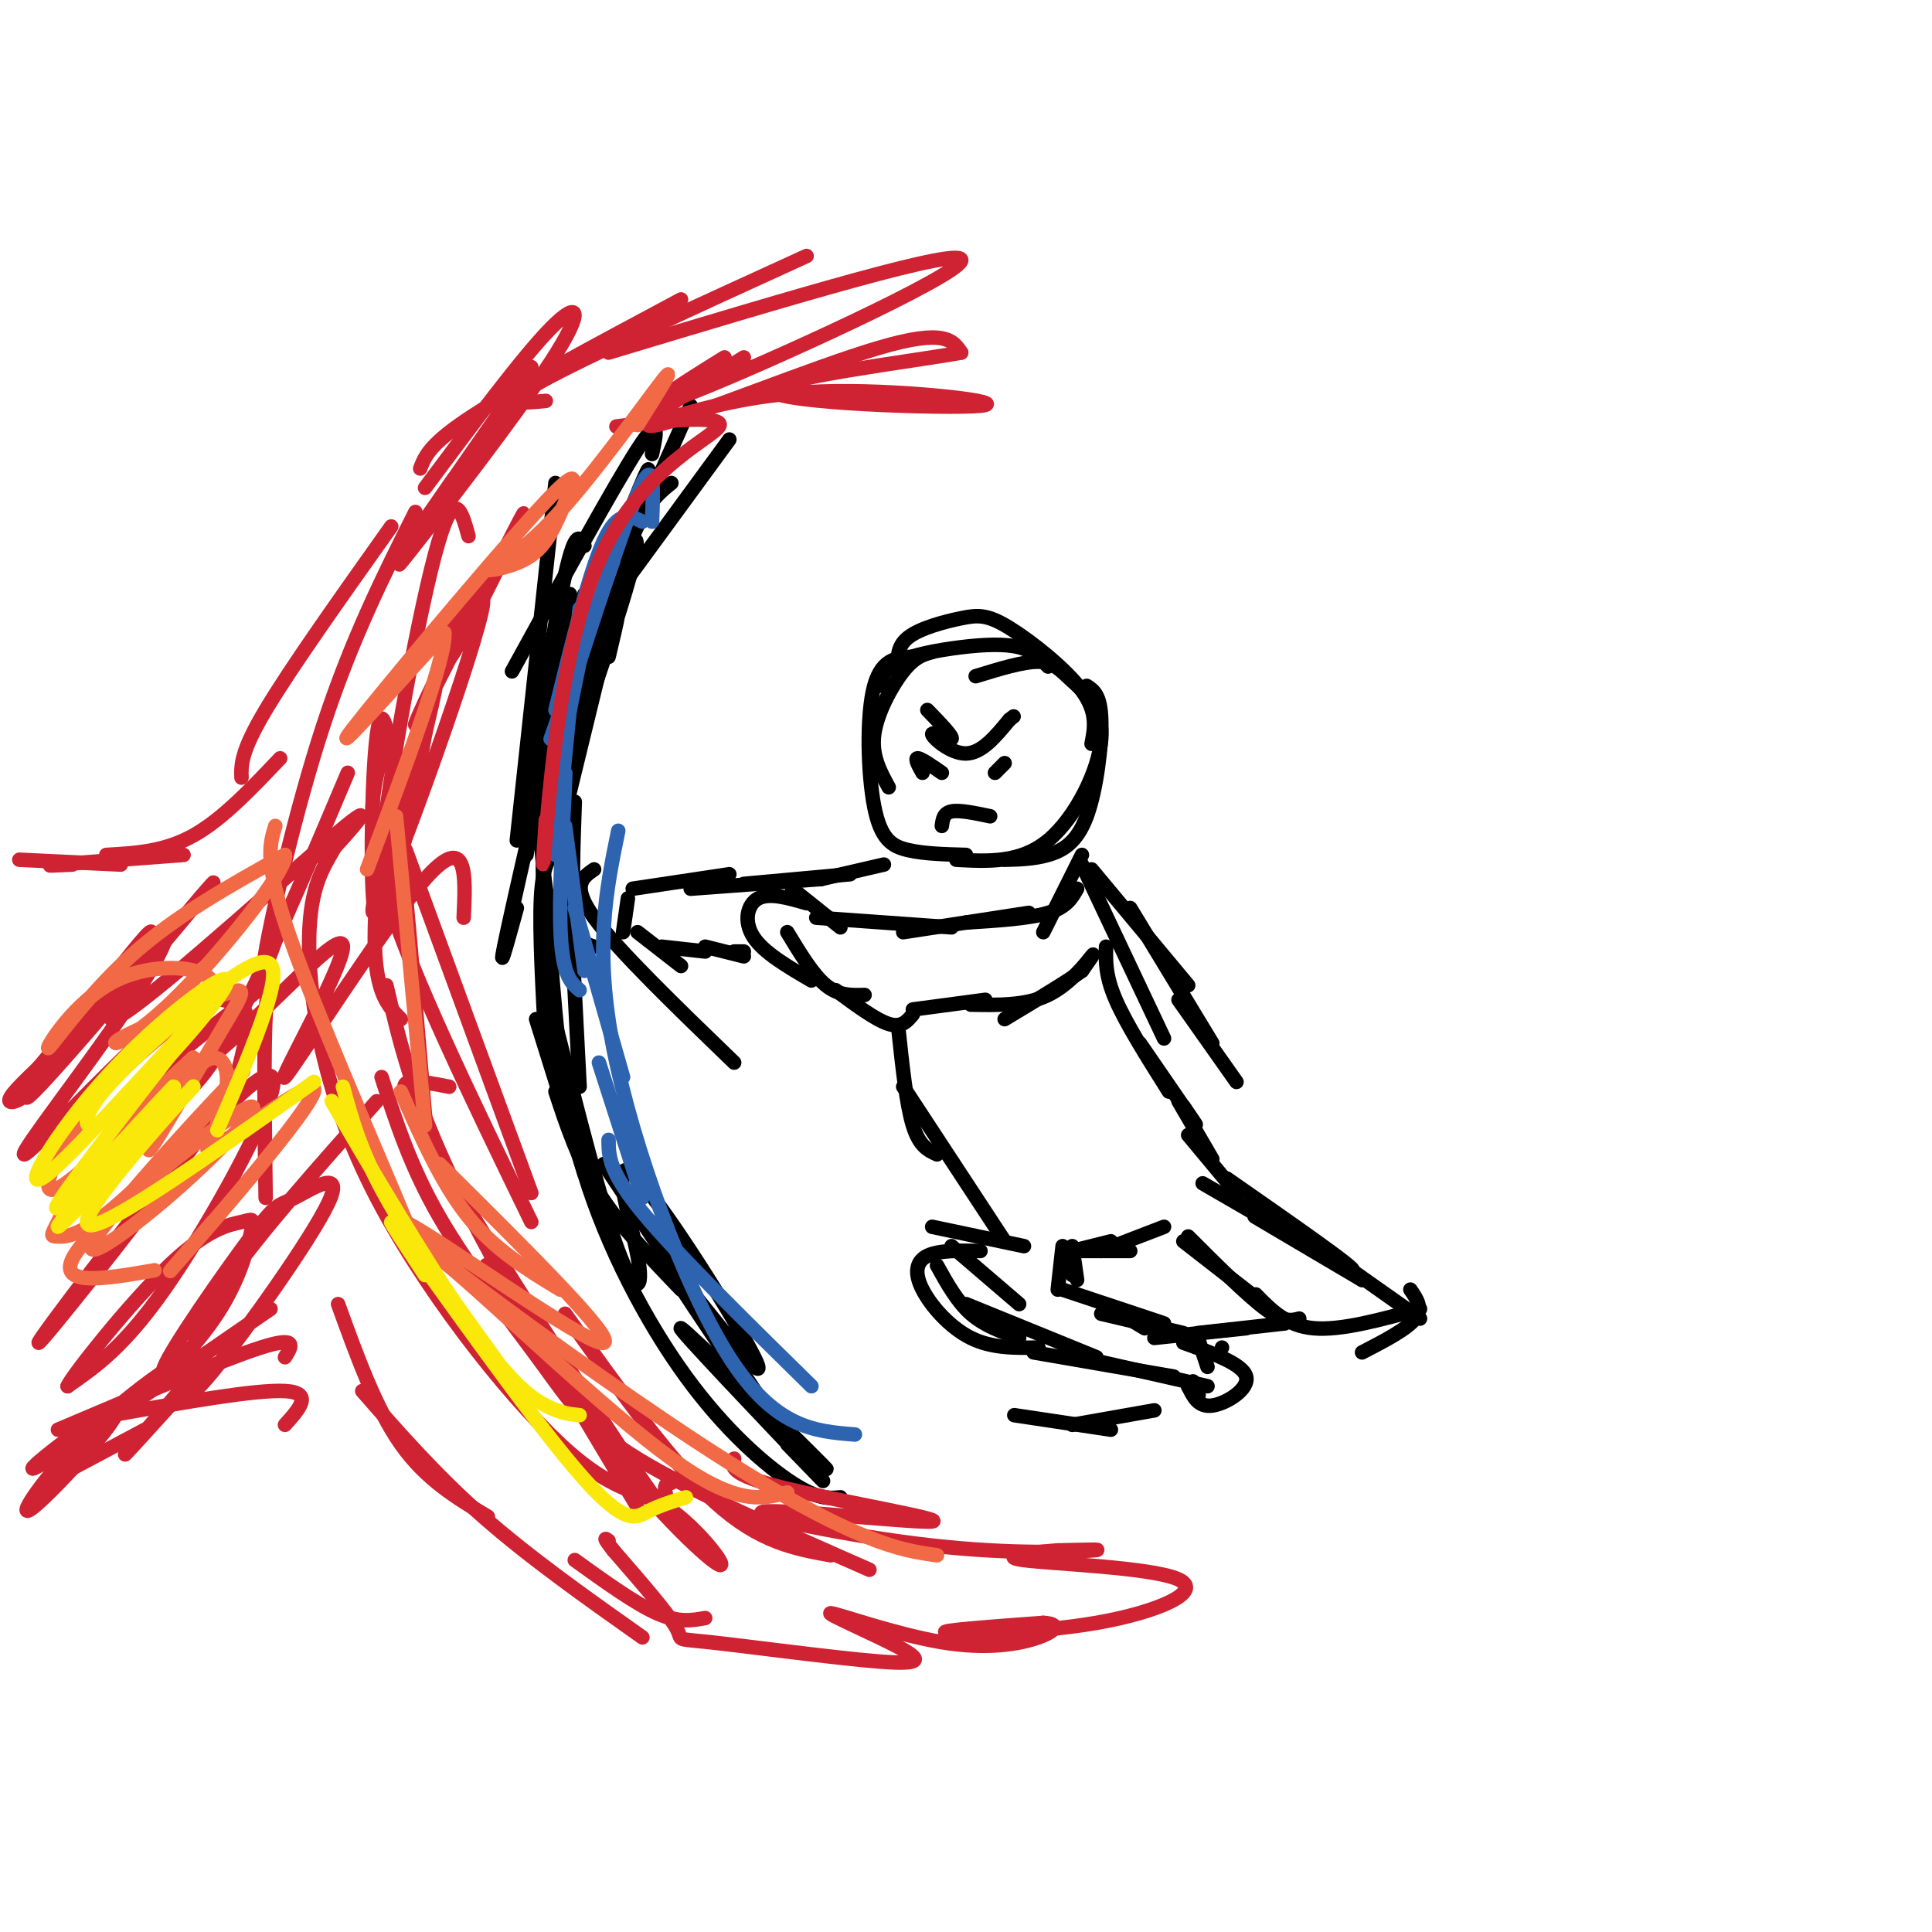 <svg viewBox='0 0 400 400' version='1.1' xmlns='http://www.w3.org/2000/svg' xmlns:xlink='http://www.w3.org/1999/xlink'><g fill='none' stroke='rgb(0,0,0)' stroke-width='3' stroke-linecap='round' stroke-linejoin='round'><path d='M193,135c-1.800,0.489 -3.600,0.978 -6,4c-2.400,3.022 -5.400,8.578 -6,13c-0.600,4.422 1.200,7.711 3,11'/><path d='M190,136c-3.667,-0.030 -7.333,-0.060 -9,6c-1.667,6.060 -1.333,18.208 0,25c1.333,6.792 3.667,8.226 7,9c3.333,0.774 7.667,0.887 12,1'/><path d='M182,142c0.542,-1.798 1.083,-3.595 4,-5c2.917,-1.405 8.208,-2.417 13,-3c4.792,-0.583 9.083,-0.738 12,0c2.917,0.738 4.458,2.369 6,4'/><path d='M186,139c-0.214,-2.531 -0.427,-5.062 2,-7c2.427,-1.938 7.496,-3.282 11,-4c3.504,-0.718 5.443,-0.809 10,2c4.557,2.809 11.730,8.517 15,13c3.270,4.483 2.635,7.742 2,11'/><path d='M225,142c1.423,0.929 2.845,1.857 3,7c0.155,5.143 -0.958,14.500 -3,20c-2.042,5.500 -5.012,7.143 -8,8c-2.988,0.857 -5.994,0.929 -9,1'/><path d='M198,178c6.638,0.360 13.276,0.721 19,-4c5.724,-4.721 10.534,-14.523 11,-21c0.466,-6.477 -3.413,-9.628 -6,-12c-2.587,-2.372 -3.882,-3.963 -7,-4c-3.118,-0.037 -8.059,1.482 -13,3'/><path d='M224,177c0.000,0.000 -8.000,16.000 -8,16'/><path d='M223,184c-1.083,1.917 -2.167,3.833 -6,5c-3.833,1.167 -10.417,1.583 -17,2'/><path d='M213,189c0.000,0.000 -26.000,4.000 -26,4'/><path d='M197,192c0.000,0.000 -28.000,-2.000 -28,-2'/><path d='M174,192c0.000,0.000 -10.000,-8.000 -10,-8'/><path d='M167,187c-3.844,-1.111 -7.689,-2.222 -10,-1c-2.311,1.222 -3.089,4.778 -1,8c2.089,3.222 7.044,6.111 12,9'/><path d='M163,193c2.667,4.417 5.333,8.833 8,11c2.667,2.167 5.333,2.083 8,2'/><path d='M173,205c4.167,3.083 8.333,6.167 11,7c2.667,0.833 3.833,-0.583 5,-2'/><path d='M189,209c0.000,0.000 15.000,-2.000 15,-2'/><path d='M201,208c5.711,0.111 11.422,0.222 16,-2c4.578,-2.222 8.022,-6.778 9,-8c0.978,-1.222 -0.511,0.889 -2,3'/><path d='M224,201c-3.000,2.167 -9.500,6.083 -16,10'/><path d='M183,179c0.000,0.000 -13.000,3.000 -13,3'/><path d='M176,181c0.000,0.000 -22.000,2.000 -22,2'/><path d='M170,182c0.000,0.000 -27.000,2.000 -27,2'/><path d='M151,181c0.000,0.000 -20.000,3.000 -20,3'/><path d='M130,186c0.000,0.000 -1.000,7.000 -1,7'/><path d='M132,193c0.000,0.000 9.000,7.000 9,7'/><path d='M137,196c0.000,0.000 9.000,1.000 9,1'/><path d='M146,196c0.000,0.000 8.000,2.000 8,2'/><path d='M152,197c0.000,0.000 2.000,0.000 2,0'/><path d='M226,180c0.000,0.000 20.000,24.000 20,24'/><path d='M234,188c0.000,0.000 17.000,28.000 17,28'/><path d='M244,207c0.000,0.000 12.000,17.000 12,17'/><path d='M224,179c0.000,0.000 17.000,36.000 17,36'/><path d='M229,196c-0.083,3.000 -0.167,6.000 2,11c2.167,5.000 6.583,12.000 11,19'/><path d='M236,216c4.750,6.917 9.500,13.833 11,16c1.500,2.167 -0.250,-0.417 -2,-3'/><path d='M244,228c0.000,0.000 7.000,12.000 7,12'/><path d='M246,235c0.000,0.000 10.000,12.000 10,12'/><path d='M186,213c0.833,7.833 1.667,15.667 3,20c1.333,4.333 3.167,5.167 5,6'/><path d='M187,225c0.000,0.000 21.000,32.000 21,32'/><path d='M212,258c0.000,0.000 -19.000,-4.000 -19,-4'/><path d='M197,258c0.000,0.000 14.000,12.000 14,12'/><path d='M194,262c2.083,3.750 4.167,7.500 7,10c2.833,2.500 6.417,3.750 10,5'/><path d='M203,259c-4.321,-0.083 -8.643,-0.167 -11,1c-2.357,1.167 -2.750,3.583 -1,7c1.750,3.417 5.643,7.833 10,10c4.357,2.167 9.179,2.083 14,2'/><path d='M200,270c0.000,0.000 27.000,11.000 27,11'/><path d='M214,280c0.000,0.000 29.000,5.000 29,5'/><path d='M228,282c0.000,0.000 22.000,5.000 22,5'/><path d='M220,267c0.000,0.000 21.000,7.000 21,7'/><path d='M228,272c0.000,0.000 17.000,4.000 17,4'/><path d='M232,272c0.000,0.000 5.000,3.000 5,3'/><path d='M219,267c0.000,0.000 1.000,-9.000 1,-9'/><path d='M222,258c0.000,0.000 1.000,7.000 1,7'/><path d='M221,260c0.000,0.000 1.000,4.000 1,4'/><path d='M222,259c0.000,0.000 12.000,0.000 12,0'/><path d='M222,259c0.000,0.000 8.000,-2.000 8,-2'/><path d='M228,259c0.000,0.000 13.000,-5.000 13,-5'/><path d='M249,245c0.000,0.000 19.000,11.000 19,11'/><path d='M254,244c13.689,9.533 27.378,19.067 26,19c-1.378,-0.067 -17.822,-9.733 -20,-11c-2.178,-1.267 9.911,5.867 22,13'/><path d='M282,265c1.556,0.600 -5.556,-4.400 -5,-4c0.556,0.400 8.778,6.200 17,12'/><path d='M245,257c0.000,0.000 18.000,14.000 18,14'/><path d='M246,256c6.083,6.083 12.167,12.167 16,15c3.833,2.833 5.417,2.417 7,2'/><path d='M260,268c3.167,3.250 6.333,6.500 12,7c5.667,0.500 13.833,-1.750 22,-4'/><path d='M292,267c1.333,1.917 2.667,3.833 1,6c-1.667,2.167 -6.333,4.583 -11,7'/><path d='M253,279c0.000,0.000 0.000,0.000 0,0'/><path d='M248,277c0.000,0.000 2.000,6.000 2,6'/><path d='M245,278c6.156,2.200 12.311,4.400 13,7c0.689,2.600 -4.089,5.600 -7,6c-2.911,0.400 -3.956,-1.800 -5,-4'/><path d='M246,287c-0.289,-0.044 1.489,1.844 2,2c0.511,0.156 -0.244,-1.422 -1,-3'/><path d='M266,274c0.000,0.000 -18.000,2.000 -18,2'/><path d='M258,275c0.000,0.000 -19.000,2.000 -19,2'/><path d='M239,292c0.000,0.000 -17.000,3.000 -17,3'/><path d='M230,296c0.000,0.000 -20.000,-3.000 -20,-3'/><path d='M192,147c2.720,2.810 5.440,5.619 5,6c-0.440,0.381 -4.042,-1.667 -4,-1c0.042,0.667 3.726,4.048 7,4c3.274,-0.048 6.137,-3.524 9,-7'/><path d='M209,149c1.500,-1.167 0.750,-0.583 0,0'/><path d='M191,160c-0.833,-1.500 -1.667,-3.000 -1,-3c0.667,0.000 2.833,1.500 5,3'/><path d='M208,158c0.000,0.000 -2.000,2.000 -2,2'/><path d='M195,171c0.167,-1.333 0.333,-2.667 2,-3c1.667,-0.333 4.833,0.333 8,1'/><path d='M151,91c0.000,0.000 -30.000,41.000 -30,41'/><path d='M139,100c-2.500,2.000 -5.000,4.000 -8,11c-3.000,7.000 -6.500,19.000 -10,31'/><path d='M130,113c-2.750,5.917 -5.500,11.833 -7,18c-1.500,6.167 -1.750,12.583 -2,19'/><path d='M126,131c0.000,0.000 -10.000,41.000 -10,41'/><path d='M135,94c0.917,-4.250 1.833,-8.500 -3,-1c-4.833,7.500 -15.417,26.750 -26,46'/><path d='M143,84c-11.417,25.667 -22.833,51.333 -27,61c-4.167,9.667 -1.083,3.333 2,-3'/><path d='M130,107c3.299,-8.146 6.599,-16.293 2,-2c-4.599,14.293 -17.096,51.025 -20,58c-2.904,6.975 3.785,-15.808 10,-32c6.215,-16.192 11.954,-25.794 9,-14c-2.954,11.794 -14.603,44.983 -16,48c-1.397,3.017 7.458,-24.138 11,-34c3.542,-9.862 1.771,-2.431 0,5'/><path d='M119,166c-0.333,9.500 -0.667,19.000 0,24c0.667,5.000 2.333,5.500 4,6'/><path d='M123,180c-2.417,1.667 -4.833,3.333 0,10c4.833,6.667 16.917,18.333 29,30'/><path d='M121,113c-0.917,-1.833 -1.833,-3.667 -4,6c-2.167,9.667 -5.583,30.833 -9,52'/><path d='M118,123c0.000,0.000 -9.000,54.000 -9,54'/><path d='M121,123c-6.833,29.583 -13.667,59.167 -16,70c-2.333,10.833 -0.167,2.917 2,-5'/><path d='M120,145c-2.933,3.311 -5.867,6.622 -7,17c-1.133,10.378 -0.467,27.822 0,34c0.467,6.178 0.733,1.089 1,-4'/><path d='M115,176c-1.333,1.583 -2.667,3.167 -3,10c-0.333,6.833 0.333,18.917 1,31'/><path d='M111,211c0.000,0.000 10.000,32.000 10,32'/><path d='M115,226c2.333,7.083 4.667,14.167 9,21c4.333,6.833 10.667,13.417 17,20'/><path d='M125,241c0.000,0.000 40.000,60.000 40,60'/><path d='M174,310c-2.321,0.238 -4.643,0.476 -10,-3c-5.357,-3.476 -13.750,-10.667 -22,-22c-8.250,-11.333 -16.357,-26.810 -21,-42c-4.643,-15.190 -5.821,-30.095 -7,-45'/><path d='M115,100c0.000,0.000 -8.000,74.000 -8,74'/><path d='M111,142c0.333,16.417 0.667,32.833 2,42c1.333,9.167 3.667,11.083 6,13'/><path d='M118,186c0.000,0.000 2.000,39.000 2,39'/><path d='M115,212c4.791,18.891 9.582,37.783 13,47c3.418,9.217 5.463,8.760 4,1c-1.463,-7.760 -6.433,-22.822 0,-16c6.433,6.822 24.271,35.529 25,39c0.729,3.471 -15.649,-18.294 -19,-22c-3.351,-3.706 6.324,10.647 16,25'/><path d='M154,286c8.284,9.874 20.994,22.059 16,17c-4.994,-5.059 -27.691,-27.362 -29,-28c-1.309,-0.638 18.769,20.389 26,28c7.231,7.611 1.616,1.805 -4,-4'/></g>
<g fill='none' stroke='rgb(45,99,175)' stroke-width='3' stroke-linecap='round' stroke-linejoin='round'><path d='M135,108c0.250,-6.417 0.500,-12.833 -2,-8c-2.500,4.833 -7.750,20.917 -13,37'/><path d='M127,116c0.000,0.000 -13.000,37.000 -13,37'/><path d='M120,137c-2.250,11.083 -4.500,22.167 -5,26c-0.500,3.833 0.750,0.417 2,-3'/><path d='M117,149c0.000,0.000 -1.000,22.000 -1,22'/><path d='M117,171c0.000,0.000 4.000,30.000 4,30'/><path d='M119,188c0.000,0.000 10.000,35.000 10,35'/><path d='M124,220c0.000,0.000 9.000,28.000 9,28'/><path d='M126,236c0.000,3.250 0.000,6.500 7,15c7.000,8.500 21.000,22.250 35,36'/><path d='M177,297c-8.289,-0.644 -16.578,-1.289 -26,-16c-9.422,-14.711 -19.978,-43.489 -24,-64c-4.022,-20.511 -1.511,-32.756 1,-45'/><path d='M133,108c-2.500,-1.250 -5.000,-2.500 -8,4c-3.000,6.500 -6.500,20.750 -10,35'/><path d='M120,126c-2.393,24.315 -4.786,48.631 -5,51c-0.214,2.369 1.750,-17.208 2,-17c0.250,0.208 -1.214,20.202 -1,31c0.214,10.798 2.107,12.399 4,14'/></g>
<g fill='none' stroke='rgb(207,34,51)' stroke-width='3' stroke-linecap='round' stroke-linejoin='round'><path d='M4,178c0.000,0.000 21.000,1.000 21,1'/><path d='M15,179c-3.417,0.167 -6.833,0.333 -3,0c3.833,-0.333 14.917,-1.167 26,-2'/><path d='M22,177c6.000,-0.333 12.000,-0.667 18,-4c6.000,-3.333 12.000,-9.667 18,-16'/><path d='M50,161c-0.083,-2.667 -0.167,-5.333 5,-14c5.167,-8.667 15.583,-23.333 26,-38'/><path d='M88,101c10.095,-13.536 20.190,-27.071 26,-33c5.810,-5.929 7.333,-4.250 0,7c-7.333,11.250 -23.524,32.071 -29,39c-5.476,6.929 -0.238,-0.036 5,-7'/><path d='M110,76c-11.167,16.083 -22.333,32.167 -25,36c-2.667,3.833 3.167,-4.583 9,-13'/><path d='M87,97c1.000,-2.583 2.000,-5.167 11,-11c9.000,-5.833 26.000,-14.917 43,-24'/><path d='M113,83c-5.000,0.500 -10.000,1.000 -1,-4c9.000,-5.000 32.000,-15.500 55,-26'/><path d='M126,73c37.067,-11.178 74.133,-22.356 73,-19c-1.133,3.356 -40.467,21.244 -55,27c-14.533,5.756 -4.267,-0.622 6,-7'/><path d='M154,74c-12.333,7.711 -24.667,15.422 -18,14c6.667,-1.422 32.333,-11.978 46,-16c13.667,-4.022 15.333,-1.511 17,1'/><path d='M199,73c-9.172,1.718 -40.603,5.512 -39,8c1.603,2.488 36.239,3.670 43,3c6.761,-0.670 -14.354,-3.191 -30,-3c-15.646,0.191 -25.823,3.096 -36,6'/><path d='M137,87c-8.646,1.322 -12.262,1.628 -7,1c5.262,-0.628 19.400,-2.189 19,0c-0.400,2.189 -15.338,8.128 -24,26c-8.662,17.872 -11.046,47.678 -12,59c-0.954,11.322 -0.477,4.161 0,-3'/><path d='M113,170c0.000,-0.500 0.000,-0.250 0,0'/><path d='M152,302c-0.557,1.628 -1.114,3.256 10,6c11.114,2.744 33.898,6.606 31,7c-2.898,0.394 -31.478,-2.678 -35,-2c-3.522,0.678 18.013,5.106 35,7c16.987,1.894 29.425,1.256 33,1c3.575,-0.256 -1.712,-0.128 -7,0'/><path d='M219,321c-4.737,0.346 -13.079,1.212 -7,2c6.079,0.788 26.578,1.500 32,4c5.422,2.500 -4.232,6.788 -17,9c-12.768,2.212 -28.648,2.346 -31,2c-2.352,-0.346 8.824,-1.173 20,-2'/><path d='M216,336c3.652,0.186 2.783,1.651 -1,3c-3.783,1.349 -10.478,2.581 -20,1c-9.522,-1.581 -21.869,-5.974 -23,-6c-1.131,-0.026 8.954,4.316 14,7c5.046,2.684 5.054,3.709 -4,3c-9.054,-0.709 -27.168,-3.152 -35,-4c-7.832,-0.848 -5.380,-0.099 -7,-3c-1.620,-2.901 -7.310,-9.450 -13,-16'/><path d='M127,321c-2.333,-3.000 -1.667,-2.500 -1,-2'/><path d='M70,270c3.917,10.833 7.833,21.667 13,29c5.167,7.333 11.583,11.167 18,15'/><path d='M75,288c7.667,8.750 15.333,17.500 25,26c9.667,8.500 21.333,16.750 33,25'/><path d='M119,323c6.250,4.500 12.500,9.000 17,11c4.500,2.000 7.250,1.500 10,1'/><path d='M59,295c3.000,-3.333 6.000,-6.667 0,-7c-6.000,-0.333 -21.000,2.333 -36,5'/><path d='M30,296c0.000,0.000 -15.000,8.000 -15,8'/><path d='M59,281c1.417,-2.250 2.833,-4.500 -5,-2c-7.833,2.500 -24.917,9.750 -42,17'/><path d='M56,271c-23.180,15.981 -46.360,31.963 -49,33c-2.640,1.037 15.259,-12.869 17,-12c1.741,0.869 -12.676,16.515 -17,20c-4.324,3.485 1.444,-5.191 9,-13c7.556,-7.809 16.900,-14.750 21,-17c4.100,-2.250 2.955,0.191 3,1c0.045,0.809 1.281,-0.013 -2,4c-3.281,4.013 -11.080,12.861 -12,14c-0.920,1.139 5.040,-5.430 11,-12'/><path d='M100,122c-1.351,-0.625 -2.703,-1.251 -5,4c-2.297,5.251 -5.540,16.378 -1,9c4.540,-7.378 16.863,-33.260 14,-28c-2.863,5.260 -20.911,41.661 -22,43c-1.089,1.339 14.780,-32.383 14,-25c-0.780,7.383 -18.210,55.872 -22,63c-3.790,7.128 6.060,-27.106 10,-40c3.940,-12.894 1.970,-4.447 0,4'/><path d='M88,152c-1.608,9.285 -5.627,30.499 -8,37c-2.373,6.501 -3.100,-1.711 -3,-15c0.100,-13.289 1.029,-31.654 3,-23c1.971,8.654 4.986,44.327 8,80'/><path d='M84,176c0.000,0.000 26.000,71.000 26,71'/><path d='M93,225c-3.008,-0.596 -6.016,-1.193 -8,-1c-1.984,0.193 -2.944,1.175 7,18c9.944,16.825 30.793,49.491 40,63c9.207,13.509 6.774,7.860 6,5c-0.774,-2.860 0.113,-2.930 1,-3'/><path d='M106,271c-3.649,-6.214 -7.297,-12.428 -4,-7c3.297,5.428 13.540,22.499 24,36c10.460,13.501 21.138,23.433 23,24c1.862,0.567 -5.092,-8.229 -11,-12c-5.908,-3.771 -10.769,-2.516 -22,-13c-11.231,-10.484 -28.831,-32.707 -39,-53c-10.169,-20.293 -12.905,-38.655 -13,-50c-0.095,-11.345 2.453,-15.672 5,-20'/><path d='M97,111c-1.511,-5.511 -3.022,-11.022 -7,4c-3.978,15.022 -10.422,50.578 -12,70c-1.578,19.422 1.711,22.711 5,26'/><path d='M80,154c-2.500,7.250 -5.000,14.500 0,31c5.000,16.500 17.500,42.250 30,68'/><path d='M80,204c2.667,11.500 5.333,23.000 14,41c8.667,18.000 23.333,42.500 38,67'/><path d='M117,272c10.917,15.333 21.833,30.667 31,39c9.167,8.333 16.583,9.667 24,11'/><path d='M180,325c-18.577,-8.179 -37.155,-16.357 -48,-23c-10.845,-6.643 -13.958,-11.750 -20,-20c-6.042,-8.250 -15.012,-19.643 -21,-30c-5.988,-10.357 -8.994,-19.679 -12,-29'/><path d='M86,106c-6.600,13.178 -13.200,26.356 -19,44c-5.800,17.644 -10.800,39.756 -12,47c-1.200,7.244 1.400,-0.378 4,-8'/><path d='M72,160c-9.167,21.667 -18.333,43.333 -25,55c-6.667,11.667 -10.833,13.333 -15,15'/><path d='M67,178c6.524,-7.172 13.048,-14.343 1,-4c-12.048,10.343 -42.667,38.201 -45,37c-2.333,-1.201 23.621,-31.462 21,-28c-2.621,3.462 -33.818,40.646 -38,44c-4.182,3.354 18.652,-27.122 24,-33c5.348,-5.878 -6.791,12.840 -15,23c-8.209,10.160 -12.488,11.760 -13,11c-0.512,-0.760 2.744,-3.880 6,-7'/><path d='M8,221c6.289,-7.520 19.013,-22.822 24,-27c4.987,-4.178 2.238,2.766 -6,15c-8.238,12.234 -21.964,29.759 -21,30c0.964,0.241 16.618,-16.802 26,-25c9.382,-8.198 12.490,-7.553 15,-7c2.510,0.553 4.420,1.012 5,3c0.580,1.988 -0.172,5.503 -1,9c-0.828,3.497 -1.732,6.976 -12,21c-10.268,14.024 -29.901,38.595 -30,38c-0.099,-0.595 19.334,-26.355 32,-41c12.666,-14.645 18.564,-18.174 16,-10c-2.564,8.174 -13.590,28.050 -22,40c-8.410,11.950 -14.205,15.975 -20,20'/><path d='M14,287c0.797,-2.043 12.790,-17.150 21,-25c8.210,-7.850 12.638,-8.441 15,-9c2.362,-0.559 2.659,-1.084 2,2c-0.659,3.084 -2.275,9.776 -7,17c-4.725,7.224 -12.560,14.979 -11,11c1.560,-3.979 12.515,-19.691 18,-27c5.485,-7.309 5.501,-6.215 9,-8c3.499,-1.785 10.482,-6.451 7,1c-3.482,7.451 -17.428,27.018 -24,35c-6.572,7.982 -5.769,4.380 -5,0c0.769,-4.380 1.506,-9.537 8,-19c6.494,-9.463 18.747,-23.231 31,-37'/><path d='M96,190c0.427,-8.990 0.853,-17.980 -8,-8c-8.853,9.980 -26.987,38.930 -29,41c-2.013,2.070 12.094,-22.740 12,-27c-0.094,-4.260 -14.390,12.030 -25,21c-10.610,8.970 -17.535,10.621 -15,7c2.535,-3.621 14.529,-12.513 20,-17c5.471,-4.487 4.420,-4.568 4,3c-0.420,7.568 -0.210,22.784 0,38'/></g>
<g fill='none' stroke='rgb(242,105,70)' stroke-width='3' stroke-linecap='round' stroke-linejoin='round'><path d='M32,263c-10.754,1.872 -21.508,3.744 -16,-4c5.508,-7.744 27.279,-25.105 34,-29c6.721,-3.895 -1.608,5.674 -12,15c-10.392,9.326 -22.849,18.408 -18,11c4.849,-7.408 27.003,-31.305 30,-34c2.997,-2.695 -13.164,15.811 -23,25c-9.836,9.189 -13.348,9.061 -15,9c-1.652,-0.061 -1.445,-0.055 0,-3c1.445,-2.945 4.127,-8.841 9,-15c4.873,-6.159 11.936,-12.579 19,-19'/><path d='M40,219c-3.661,4.211 -22.314,24.239 -28,27c-5.686,2.761 1.595,-11.747 11,-22c9.405,-10.253 20.935,-16.253 21,-20c0.065,-3.747 -11.333,-5.241 -20,-1c-8.667,4.241 -14.603,14.219 -14,14c0.603,-0.219 7.744,-10.634 17,-19c9.256,-8.366 20.628,-14.683 32,-21'/><path d='M59,177c0.730,2.918 -13.444,20.712 -23,30c-9.556,9.288 -14.495,10.068 -11,8c3.495,-2.068 15.424,-6.984 21,-9c5.576,-2.016 4.801,-1.131 0,7c-4.801,8.131 -13.627,23.509 -15,25c-1.373,1.491 4.707,-10.906 9,-16c4.293,-5.094 6.798,-2.884 7,1c0.202,3.884 -1.899,9.442 -4,15'/><path d='M43,238c6.036,-2.500 23.125,-16.250 22,-12c-1.125,4.250 -20.464,26.500 -27,34c-6.536,7.500 -0.268,0.250 6,-7'/><path d='M83,226c4.250,9.583 8.500,19.167 14,26c5.500,6.833 12.250,10.917 19,15'/><path d='M91,241c18.212,18.050 36.425,36.100 34,37c-2.425,0.900 -25.487,-15.350 -36,-22c-10.513,-6.650 -8.478,-3.700 4,6c12.478,9.700 35.398,26.150 52,37c16.602,10.850 26.886,16.100 34,19c7.114,2.900 11.057,3.450 15,4'/><path d='M163,309c-5.241,1.397 -10.482,2.794 -24,-7c-13.518,-9.794 -35.314,-30.780 -45,-39c-9.686,-8.220 -7.262,-3.675 -12,-15c-4.738,-11.325 -16.640,-38.522 -22,-54c-5.360,-15.478 -4.180,-19.239 -3,-23'/><path d='M132,88c4.263,-6.778 8.525,-13.556 5,-9c-3.525,4.556 -14.838,20.445 -23,29c-8.162,8.555 -13.171,9.776 -13,10c0.171,0.224 5.524,-0.551 9,-3c3.476,-2.449 5.076,-6.574 7,-11c1.924,-4.426 4.172,-9.153 -6,2c-10.172,11.153 -32.763,38.187 -38,45c-5.237,6.813 6.882,-6.593 19,-20'/><path d='M92,131c0.500,4.833 -7.750,26.917 -16,49'/><path d='M82,169c0.000,0.000 6.000,64.000 6,64'/></g>
<g fill='none' stroke='rgb(250,232,11)' stroke-width='3' stroke-linecap='round' stroke-linejoin='round'><path d='M65,224c-23.464,16.613 -46.928,33.226 -47,29c-0.072,-4.226 23.249,-29.293 22,-28c-1.249,1.293 -27.067,28.944 -28,29c-0.933,0.056 23.018,-27.485 24,-29c0.982,-1.515 -21.005,22.996 -24,25c-2.995,2.004 13.003,-18.498 29,-39'/><path d='M41,211c-2.781,2.006 -24.234,26.522 -31,32c-6.766,5.478 1.153,-8.083 12,-20c10.847,-11.917 24.620,-22.189 25,-20c0.380,2.189 -12.634,16.841 -20,24c-7.366,7.159 -9.084,6.827 -9,5c0.084,-1.827 1.971,-5.150 9,-12c7.029,-6.850 19.200,-17.229 25,-20c5.800,-2.771 5.229,2.065 3,9c-2.229,6.935 -6.114,15.967 -10,25'/><path d='M71,225c1.833,6.750 3.667,13.500 9,23c5.333,9.500 14.167,21.750 23,34'/><path d='M73,235c-3.351,-5.524 -6.702,-11.048 -2,-3c4.702,8.048 17.458,29.667 26,42c8.542,12.333 12.869,15.381 16,17c3.131,1.619 5.065,1.810 7,2'/><path d='M88,264c-5.250,-7.988 -10.500,-15.976 -4,-7c6.500,8.976 24.750,34.917 35,47c10.250,12.083 12.500,10.310 15,9c2.500,-1.310 5.250,-2.155 8,-3'/></g>
</svg>